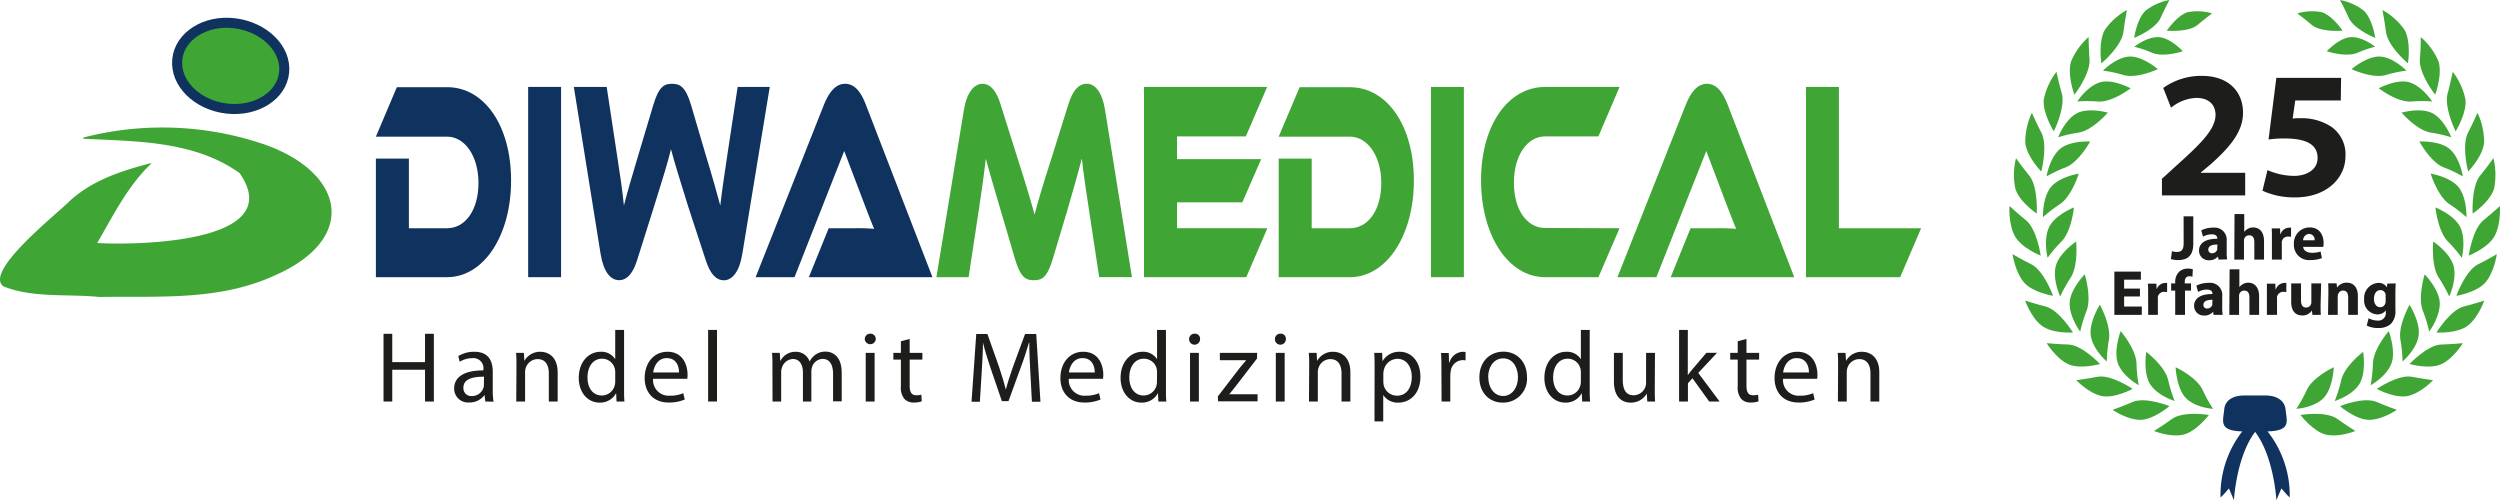 <?xml version="1.0" encoding="UTF-8"?> <svg xmlns="http://www.w3.org/2000/svg" id="LOGO" viewBox="0 0 497.62 99.55"><defs><style>.cls-1,.cls-6{fill:#10325e;}.cls-2,.cls-3,.cls-4{fill:#3fa535;}.cls-3,.cls-4{stroke:#10325e;}.cls-3{stroke-miterlimit:10;}.cls-4{stroke-width:2px;}.cls-5{fill:#1d1d1b;}.cls-6{fill-rule:evenodd;}</style></defs><title>diwamedical_logo_25</title><path class="cls-1" d="M93.76,60.5H79.6V36.9h6.57V50.76h7.59c3.64,0,6.26-3.62,6.26-9s-2.72-9.23-6.26-9.23H79.6l4.17-9.85h10c7.4,0,12.74,7.64,12.74,18.57S101.1,60.5,93.76,60.5Z" transform="translate(-4.78 -5.33)"></path><path class="cls-1" d="M116.46,60.5h-6.55V22.63h6.55Z" transform="translate(-4.78 -5.33)"></path><path class="cls-1" d="M141.75,46.4c-1.83-5.82-2.68-8.65-3.41-11.37-.67,2.72-1.52,5.49-3.35,11.32L131.6,57.1c-.76,2.44-1.89,4-3.6,4s-3.1-1.7-3.67-5.21L119,22.63h6.54l2,13.19c.67,4.25,1.11,7.36,1.43,10.42.69-2.67,1.51-5.55,3-10.48l2.84-9.5c1.11-3.74,2.19-4.25,3.73-4.25s2.69.51,3.8,4.25l2.81,9.56c1.58,5.21,2.31,7.87,3,10.42.35-3,.83-6.23,1.46-10.42l2-13.19h6.39l-5.47,33.28c-.57,3.51-2,5.21-3.67,5.21s-2.81-1.53-3.6-4Z" transform="translate(-4.78 -5.33)"></path><path class="cls-1" d="M165.78,60.5l3.95-9.74H175a37,37,0,0,1,3.77.12c-.57-1.36-1.46-3.68-2.15-5.49l-3.8-10L162.93,60.5h-7.74l13.56-34.24c.89-2.21,2.18-4.25,4.24-4.25s3.26,1.87,4.17,4.25L190.38,60.5Z" transform="translate(-4.78 -5.33)"></path><path class="cls-2" d="M207.29,36.73c1.87,5.83,2.69,8.66,3.42,11.32.69-2.66,1.51-5.44,3.38-11.27L217.47,26c.76-2.43,1.9-4,3.61-4s3.09,1.7,3.66,5.21l5.35,33.28h-6.52l-2-13.19c-.66-4.3-1.11-7.36-1.45-10.41-.7,2.66-1.49,5.54-2.94,10.47l-2.85,9.51c-1.11,3.73-2.18,4.24-3.76,4.24s-2.66-.51-3.76-4.24L204,47.31c-1.55-5.21-2.31-7.87-3-10.41-.32,3-.79,6.17-1.42,10.41l-2,13.19h-6.41l5.47-33.28c.57-3.51,2.05-5.21,3.7-5.21s2.81,1.53,3.57,4Z" transform="translate(-4.78 -5.33)"></path><path class="cls-2" d="M257.05,50.76l-4.2,9.74H232.49V22.64H257l-4.24,9.84H239.06V37h16.76l-3.76,8.6h-13v5.15Z" transform="translate(-4.78 -5.33)"></path><path class="cls-2" d="M273.46,60.5H259.3V36.9h6.57V50.76h7.59c3.64,0,6.26-3.62,6.26-9s-2.72-9.23-6.26-9.23H259.3l4.17-9.84h10c7.4,0,12.74,7.64,12.74,18.56S280.8,60.5,273.46,60.5Z" transform="translate(-4.78 -5.33)"></path><path class="cls-2" d="M296.16,60.5h-6.54V22.64h6.54Z" transform="translate(-4.78 -5.33)"></path><path class="cls-2" d="M327.15,50.76l-4.21,9.74H312.32c-7.34,0-12.74-8.32-12.74-19.3s5.4-18.56,12.74-18.56h14.83l-4.21,9.84H312.32c-3.54,0-6.2,3.79-6.2,9.23s2.63,9,6.2,9Z" transform="translate(-4.78 -5.33)"></path><path class="cls-2" d="M337.33,60.5l3.95-9.74h5.31a36.81,36.81,0,0,1,3.76.12c-.57-1.36-1.45-3.68-2.15-5.49l-3.79-10L334.48,60.5h-7.75L340.3,26.26c.88-2.21,2.18-4.25,4.23-4.25s3.26,1.87,4.18,4.25L361.92,60.5Z" transform="translate(-4.78 -5.33)"></path><path class="cls-2" d="M387.18,50.76,383,60.5H364.26V22.64h6.55V50.76Z" transform="translate(-4.78 -5.33)"></path><path id="D" class="cls-2" d="M21.32,32.72a62.88,62.88,0,0,1,36.09,1.36c16,5.62,18.86,18.84,1.84,26.17-11,5-23.09,4-34.72,4.19-6.28-.64-13.12.26-19.09-2.11-3.95-3,11-14.68,13.22-17,4.66-4.24,10.41-6,16.12-7.53l.06.15c-4.56,4.28-7.5,10.23-10.71,15.75,6.81.43,38.21.28,28.34-13.92-9.12-6.5-20.67-6.29-31.13-6.84,0-.07,0-.14,0-.21" transform="translate(-4.78 -5.33)"></path><g id="Dot"><path id="Punkt_Innen" data-name="Punkt Innen" class="cls-3" d="M50.28,27c5.9.43,10.87-3,11.1-7.74S57,10.35,51.12,9.93,40.25,13,40,17.68,44.38,26.54,50.28,27" transform="translate(-4.78 -5.33)"></path><path id="Punkt_Rand" data-name="Punkt Rand" class="cls-4" d="M49.9,26.94c5.88.68,11-2.56,11.44-7.25s-4-9-9.84-9.73-11,2.55-11.44,7.24S44,26.25,49.9,26.94Z" transform="translate(-4.78 -5.33)"></path></g><path class="cls-5" d="M82.86,71.77v5.64h6.52V71.77h1.76V85.25H89.38V78.93H82.86v6.32H81.12V71.77Z" transform="translate(-4.78 -5.33)"></path><path class="cls-5" d="M101.38,85.25,101.24,84h-.06a3.61,3.61,0,0,1-3,1.44,2.76,2.76,0,0,1-3-2.78c0-2.34,2.08-3.62,5.82-3.6v-.2a2,2,0,0,0-2.2-2.24,4.82,4.82,0,0,0-2.52.72L96,76.21a6,6,0,0,1,3.18-.86c3,0,3.68,2,3.68,4v3.62a13.63,13.63,0,0,0,.16,2.32Zm-.26-4.94c-1.92,0-4.1.3-4.1,2.18a1.56,1.56,0,0,0,1.66,1.68A2.41,2.41,0,0,0,101,82.55a1.84,1.84,0,0,0,.1-.56Z" transform="translate(-4.78 -5.33)"></path><path class="cls-5" d="M107.58,78.19c0-1,0-1.82-.08-2.62h1.56l.1,1.6h0a3.56,3.56,0,0,1,3.2-1.82c1.34,0,3.42.8,3.42,4.12v5.78h-1.76V79.67c0-1.56-.58-2.86-2.24-2.86a2.5,2.5,0,0,0-2.36,1.8,2.53,2.53,0,0,0-.12.82v5.82h-1.76Z" transform="translate(-4.78 -5.33)"></path><path class="cls-5" d="M129,71V82.75c0,.86,0,1.84.08,2.5h-1.58l-.08-1.68h0a3.58,3.58,0,0,1-3.3,1.9c-2.34,0-4.14-2-4.14-4.92,0-3.22,2-5.2,4.34-5.2a3.24,3.24,0,0,1,2.92,1.48h0V71Zm-1.76,8.47a3.11,3.11,0,0,0-.08-.74,2.59,2.59,0,0,0-2.54-2c-1.82,0-2.9,1.6-2.9,3.74,0,2,1,3.58,2.86,3.58a2.65,2.65,0,0,0,2.58-2.1,3.06,3.06,0,0,0,.08-.76Z" transform="translate(-4.78 -5.33)"></path><path class="cls-5" d="M134.78,80.73a3.1,3.1,0,0,0,3.32,3.36,6.36,6.36,0,0,0,2.68-.5l.3,1.26a7.84,7.84,0,0,1-3.22.6c-3,0-4.76-2-4.76-4.88s1.72-5.22,4.54-5.22c3.16,0,4,2.78,4,4.56a6.64,6.64,0,0,1-.06.82Zm5.16-1.26c0-1.12-.46-2.86-2.44-2.86-1.78,0-2.56,1.64-2.7,2.86Z" transform="translate(-4.78 -5.33)"></path><path class="cls-5" d="M145.73,71h1.77V85.25h-1.77Z" transform="translate(-4.78 -5.33)"></path><path class="cls-5" d="M158.53,78.19c0-1,0-1.82-.08-2.62H160l.08,1.56h.06a3.35,3.35,0,0,1,3.05-1.78,2.86,2.86,0,0,1,2.74,1.94h0A4,4,0,0,1,167,76a3.3,3.3,0,0,1,2.14-.68c1.28,0,3.18.84,3.18,4.2v5.7h-1.72V79.77c0-1.86-.68-3-2.1-3a2.28,2.28,0,0,0-2.08,1.6,2.9,2.9,0,0,0-.14.88v6H164.6v-5.8c0-1.54-.68-2.66-2-2.66a2.39,2.39,0,0,0-2.18,1.76,2.23,2.23,0,0,0-.15.86v5.84h-1.72Z" transform="translate(-4.78 -5.33)"></path><path class="cls-5" d="M179.1,72.85a1.1,1.1,0,0,1-2.19,0,1.07,1.07,0,0,1,1.1-1.1A1.05,1.05,0,0,1,179.1,72.85Zm-2,12.4V75.57h1.77v9.68Z" transform="translate(-4.78 -5.33)"></path><path class="cls-5" d="M185.85,72.79v2.78h2.53v1.34h-2.53v5.22c0,1.2.34,1.88,1.32,1.88a3.94,3.94,0,0,0,1-.12l.08,1.32a4.33,4.33,0,0,1-1.57.24,2.44,2.44,0,0,1-1.9-.74,3.59,3.59,0,0,1-.68-2.52V76.91h-1.5V75.57h1.5V73.25Z" transform="translate(-4.78 -5.33)"></path><path class="cls-5" d="M209.86,79.33c-.1-1.88-.22-4.14-.2-5.82h-.06c-.46,1.58-1,3.26-1.7,5.12l-2.38,6.54H204.2L202,78.75c-.64-1.9-1.18-3.64-1.56-5.24h0c0,1.68-.14,3.94-.26,6l-.36,5.78h-1.66l.94-13.48h2.22l2.31,6.52c.56,1.66,1,3.14,1.36,4.54H205c.34-1.36.82-2.84,1.42-4.54l2.4-6.52h2.22l.84,13.48h-1.7Z" transform="translate(-4.78 -5.33)"></path><path class="cls-5" d="M217.53,80.73a3.1,3.1,0,0,0,3.32,3.36,6.42,6.42,0,0,0,2.69-.5l.29,1.26a7.84,7.84,0,0,1-3.22.6c-3,0-4.76-2-4.76-4.88s1.72-5.22,4.54-5.22c3.17,0,4,2.78,4,4.56a6.64,6.64,0,0,1-.06.82Zm5.16-1.26c0-1.12-.46-2.86-2.44-2.86-1.78,0-2.56,1.64-2.7,2.86Z" transform="translate(-4.78 -5.33)"></path><path class="cls-5" d="M236.86,71V82.75c0,.86,0,1.84.08,2.5h-1.59l-.08-1.68h0a3.58,3.58,0,0,1-3.3,1.9c-2.34,0-4.14-2-4.14-4.92,0-3.22,2-5.2,4.34-5.2a3.24,3.24,0,0,1,2.92,1.48h0V71Zm-1.77,8.47a3.71,3.71,0,0,0-.07-.74,2.61,2.61,0,0,0-2.55-2c-1.82,0-2.9,1.6-2.9,3.74,0,2,1,3.58,2.86,3.58A2.66,2.66,0,0,0,235,82a3.64,3.64,0,0,0,.07-.76Z" transform="translate(-4.78 -5.33)"></path><path class="cls-5" d="M243.65,72.85a1.09,1.09,0,0,1-2.18,0,1.07,1.07,0,0,1,1.1-1.1A1,1,0,0,1,243.65,72.85Zm-2,12.4V75.57h1.76v9.68Z" transform="translate(-4.78 -5.33)"></path><path class="cls-5" d="M247.19,84.23l4.38-5.7c.42-.52.82-1,1.26-1.5v0h-5.24V75.57H255l0,1.1-4.32,5.62c-.4.54-.8,1-1.24,1.52v0h5.66v1.4h-7.86Z" transform="translate(-4.78 -5.33)"></path><path class="cls-5" d="M260.73,72.85a1.09,1.09,0,0,1-2.18,0,1.07,1.07,0,0,1,1.1-1.1A1,1,0,0,1,260.73,72.85Zm-2,12.4V75.57h1.76v9.68Z" transform="translate(-4.78 -5.33)"></path><path class="cls-5" d="M265.37,78.19c0-1,0-1.82-.08-2.62h1.56l.1,1.6h0a3.56,3.56,0,0,1,3.2-1.82c1.34,0,3.42.8,3.42,4.12v5.78h-1.76V79.67c0-1.56-.58-2.86-2.24-2.86a2.5,2.5,0,0,0-2.36,1.8,2.53,2.53,0,0,0-.12.82v5.82h-1.76Z" transform="translate(-4.78 -5.33)"></path><path class="cls-5" d="M278.39,78.73c0-1.24,0-2.24-.08-3.16h1.58l.08,1.66h0a3.81,3.81,0,0,1,3.44-1.88c2.34,0,4.1,2,4.1,4.92,0,3.48-2.12,5.2-4.4,5.2a3.39,3.39,0,0,1-3-1.52h0v5.26h-1.74Zm1.74,2.58a4,4,0,0,0,.08.72,2.72,2.72,0,0,0,2.64,2.06c1.86,0,2.94-1.52,2.94-3.74,0-1.94-1-3.6-2.88-3.6a2.81,2.81,0,0,0-2.66,2.18,2.85,2.85,0,0,0-.12.72Z" transform="translate(-4.78 -5.33)"></path><path class="cls-5" d="M291.69,78.59c0-1.14,0-2.12-.08-3h1.54l.06,1.9h.08A2.9,2.9,0,0,1,296,75.35a1.9,1.9,0,0,1,.5.06v1.66a2.64,2.64,0,0,0-.6-.06,2.47,2.47,0,0,0-2.36,2.26,5,5,0,0,0-.08.82v5.16h-1.74Z" transform="translate(-4.78 -5.33)"></path><path class="cls-5" d="M308.72,80.33a4.74,4.74,0,0,1-4.83,5.14c-2.62,0-4.64-1.92-4.64-5,0-3.24,2.12-5.14,4.8-5.14S308.72,77.37,308.72,80.33Zm-7.69.1c0,2.12,1.22,3.72,2.94,3.72s2.95-1.58,2.95-3.76c0-1.64-.83-3.72-2.91-3.72S301,78.59,301,80.43Z" transform="translate(-4.78 -5.33)"></path><path class="cls-5" d="M321.21,71V82.75c0,.86,0,1.84.08,2.5h-1.58l-.08-1.68h0a3.58,3.58,0,0,1-3.3,1.9c-2.34,0-4.14-2-4.14-4.92,0-3.22,2-5.2,4.34-5.2a3.24,3.24,0,0,1,2.92,1.48h0V71Zm-1.76,8.47a3.11,3.11,0,0,0-.08-.74,2.59,2.59,0,0,0-2.54-2c-1.82,0-2.9,1.6-2.9,3.74,0,2,1,3.58,2.86,3.58a2.65,2.65,0,0,0,2.58-2.1,3.06,3.06,0,0,0,.08-.76Z" transform="translate(-4.78 -5.33)"></path><path class="cls-5" d="M334.16,82.61c0,1,0,1.88.07,2.64h-1.56l-.1-1.58h0a3.64,3.64,0,0,1-3.2,1.8c-1.52,0-3.34-.84-3.34-4.24V75.57h1.76v5.36c0,1.84.56,3.08,2.16,3.08a2.54,2.54,0,0,0,2.32-1.6,2.57,2.57,0,0,0,.16-.9V75.57h1.77Z" transform="translate(-4.78 -5.33)"></path><path class="cls-5" d="M340.73,80h0c.24-.34.58-.76.86-1.1l2.84-3.34h2.12l-3.74,4,4.26,5.7H345l-3.34-4.64-.9,1v3.64H339V71h1.74Z" transform="translate(-4.78 -5.33)"></path><path class="cls-5" d="M352.41,72.79v2.78h2.52v1.34h-2.52v5.22c0,1.2.34,1.88,1.32,1.88a3.92,3.92,0,0,0,1-.12l.08,1.32a4.31,4.31,0,0,1-1.56.24,2.44,2.44,0,0,1-1.9-.74,3.59,3.59,0,0,1-.68-2.52V76.91h-1.5V75.57h1.5V73.25Z" transform="translate(-4.78 -5.33)"></path><path class="cls-5" d="M359.69,80.73A3.1,3.1,0,0,0,363,84.09a6.36,6.36,0,0,0,2.68-.5l.3,1.26a7.84,7.84,0,0,1-3.22.6c-3,0-4.76-2-4.76-4.88s1.72-5.22,4.54-5.22c3.16,0,4,2.78,4,4.56a6.64,6.64,0,0,1-.06.82Zm5.16-1.26c0-1.12-.46-2.86-2.44-2.86-1.78,0-2.56,1.64-2.7,2.86Z" transform="translate(-4.78 -5.33)"></path><path class="cls-5" d="M370.65,78.19c0-1,0-1.82-.08-2.62h1.56l.1,1.6h0a3.56,3.56,0,0,1,3.2-1.82c1.34,0,3.42.8,3.42,4.12v5.78h-1.76V79.67c0-1.56-.58-2.86-2.24-2.86a2.5,2.5,0,0,0-2.36,1.8,2.53,2.53,0,0,0-.12.82v5.82h-1.76Z" transform="translate(-4.78 -5.33)"></path><path class="cls-5" d="M439.42,48.39h1.93v5.42c0,2.44-1.16,3.29-3.05,3.29a5.33,5.33,0,0,1-1.41-.2l.22-1.57a3.17,3.17,0,0,0,1,.15c.81,0,1.32-.36,1.32-1.7Z" transform="translate(-4.78 -5.33)"></path><path class="cls-5" d="M446.38,57l-.12-.62h0a2.24,2.24,0,0,1-1.77.76,1.91,1.91,0,0,1-2-1.91c0-1.61,1.45-2.39,3.64-2.37v-.09c0-.33-.17-.8-1.13-.8a3.41,3.41,0,0,0-1.71.47l-.36-1.25a5.16,5.16,0,0,1,2.42-.55A2.42,2.42,0,0,1,448,53.29v2.16a8.88,8.88,0,0,0,.09,1.51ZM446.15,54c-1,0-1.81.23-1.81,1a.7.7,0,0,0,.77.74,1.06,1.06,0,0,0,1-.71,1.19,1.19,0,0,0,0-.33Z" transform="translate(-4.78 -5.33)"></path><path class="cls-5" d="M449.56,47.94h1.93v3.54h0a2.25,2.25,0,0,1,.77-.63,2.06,2.06,0,0,1,1-.25c1.23,0,2.17.86,2.17,2.72V57h-1.93V53.54c0-.81-.28-1.37-1-1.37a1,1,0,0,0-1,.67,1.24,1.24,0,0,0-.06.43V57h-1.93Z" transform="translate(-4.78 -5.33)"></path><path class="cls-5" d="M457,52.79c0-.91,0-1.51-.05-2h1.66l.06,1.15h.06a1.83,1.83,0,0,1,1.67-1.29,1.71,1.71,0,0,1,.41,0v1.82a2.47,2.47,0,0,0-.52-.05,1.23,1.23,0,0,0-1.32,1,1.85,1.85,0,0,0,0,.43V57H457Z" transform="translate(-4.78 -5.33)"></path><path class="cls-5" d="M463.22,54.47c.07.8.86,1.18,1.76,1.18a5.59,5.59,0,0,0,1.71-.25l.26,1.31a6.24,6.24,0,0,1-2.25.38,3,3,0,0,1-3.32-3.17,3.12,3.12,0,0,1,3.14-3.32c2,0,2.77,1.57,2.77,3.11a5.37,5.37,0,0,1-.06.76Zm2.28-1.32a1.13,1.13,0,0,0-1.09-1.26,1.27,1.27,0,0,0-1.2,1.26Z" transform="translate(-4.78 -5.33)"></path><path class="cls-5" d="M430.73,64.34h-3.15v2h3.52V68h-5.46V59.39h5.28V61h-3.34v1.78h3.15Z" transform="translate(-4.78 -5.33)"></path><path class="cls-5" d="M432.36,63.79c0-.91,0-1.51-.05-2H434l.06,1.15h0a1.84,1.84,0,0,1,1.68-1.29,1.63,1.63,0,0,1,.4,0v1.82a2.4,2.4,0,0,0-.52-.05,1.24,1.24,0,0,0-1.32,1,2.63,2.63,0,0,0,0,.43V68h-1.93Z" transform="translate(-4.78 -5.33)"></path><path class="cls-5" d="M437.75,68V63.17h-.81V61.74h.81V61.5a2.82,2.82,0,0,1,.79-2.08,2.52,2.52,0,0,1,1.72-.63,4,4,0,0,1,1,.13l-.08,1.49a2.14,2.14,0,0,0-.62-.09c-.64,0-.91.5-.91,1.11v.31h1.25v1.43H439.7V68Z" transform="translate(-4.78 -5.33)"></path><path class="cls-5" d="M445.4,68l-.11-.62h0a2.24,2.24,0,0,1-1.78.76,1.91,1.91,0,0,1-2-1.91c0-1.61,1.45-2.39,3.65-2.37v-.09c0-.33-.18-.8-1.13-.8a3.48,3.48,0,0,0-1.72.47l-.35-1.25a5.11,5.11,0,0,1,2.41-.55,2.42,2.42,0,0,1,2.74,2.69v2.16a8.88,8.88,0,0,0,.09,1.51ZM445.18,65c-1,0-1.81.23-1.81,1a.69.69,0,0,0,.76.74,1.06,1.06,0,0,0,1-.71,1.75,1.75,0,0,0,0-.33Z" transform="translate(-4.78 -5.33)"></path><path class="cls-5" d="M448.58,58.94h1.94v3.54h0a2.31,2.31,0,0,1,.76-.63,2.1,2.1,0,0,1,1-.25c1.23,0,2.17.86,2.17,2.72V68h-1.93V64.54c0-.81-.28-1.37-1-1.37a1,1,0,0,0-1,.67,1.24,1.24,0,0,0-.06.43V68h-1.94Z" transform="translate(-4.78 -5.33)"></path><path class="cls-5" d="M456,63.79c0-.91,0-1.51,0-2h1.67l.06,1.15h.05a1.84,1.84,0,0,1,1.68-1.29,1.71,1.71,0,0,1,.41,0v1.82a2.47,2.47,0,0,0-.52-.05,1.25,1.25,0,0,0-1.33,1,2.72,2.72,0,0,0,0,.43V68H456Z" transform="translate(-4.78 -5.33)"></path><path class="cls-5" d="M466.69,66c0,.82,0,1.48.05,2h-1.68l-.09-.88h0a2.21,2.21,0,0,1-1.94,1c-1.26,0-2.19-.79-2.19-2.71V61.74h1.95v3.35c0,.9.29,1.45,1,1.45a1,1,0,0,0,1-.68,1.07,1.07,0,0,0,.06-.42v-3.7h1.95Z" transform="translate(-4.78 -5.33)"></path><path class="cls-5" d="M468.24,63.73c0-.78,0-1.44-.05-2h1.68l.09.86h0a2.27,2.27,0,0,1,1.92-1c1.27,0,2.23.84,2.23,2.67V68h-1.93V64.52c0-.81-.29-1.35-1-1.35a1,1,0,0,0-1,.72,1.4,1.4,0,0,0-.08.49V68h-1.93Z" transform="translate(-4.78 -5.33)"></path><path class="cls-5" d="M481.63,61.74c0,.4-.05.92-.05,1.85v3.47a3.56,3.56,0,0,1-.95,2.79,3.78,3.78,0,0,1-2.52.77,4.81,4.81,0,0,1-2.24-.49l.38-1.46a3.79,3.79,0,0,0,1.8.47,1.48,1.48,0,0,0,1.62-1.64v-.4h0a2,2,0,0,1-1.67.81,2.74,2.74,0,0,1-2.64-3,3,3,0,0,1,2.83-3.27,1.87,1.87,0,0,1,1.7.88h0l.07-.74Zm-2,2.53a1.9,1.9,0,0,0,0-.35,1.06,1.06,0,0,0-1.05-.85c-.7,0-1.27.63-1.27,1.76,0,.93.46,1.65,1.27,1.65a1.05,1.05,0,0,0,1-.78,1.7,1.7,0,0,0,.06-.51Z" transform="translate(-4.78 -5.33)"></path><path class="cls-2" d="M424.13,77.29a28.64,28.64,0,0,1,.39-4.15c.6-2.9-1.77-7.16-1.77-7.16s-2.29,3.63-1.78,6.34S424.13,77.29,424.13,77.29Z" transform="translate(-4.78 -5.33)"></path><path class="cls-2" d="M412.17,73.64s2.58.23,4.18.26c2.81,0,6.43,3.88,6.43,3.88s-4,1.16-6.4,0S412.17,73.64,412.17,73.64Z" transform="translate(-4.78 -5.33)"></path><path class="cls-2" d="M418.84,71.34a28.23,28.23,0,0,1,1.21-4c1.16-2.72-.31-7.4-.31-7.4s-3,3.06-3,5.82S418.84,71.34,418.84,71.34Z" transform="translate(-4.78 -5.33)"></path><path class="cls-2" d="M407.88,65.16s2.48.79,4,1.16c2.74.65,5.52,5.2,5.52,5.2s-4.14.26-6.26-1.39S407.88,65.16,407.88,65.16Z" transform="translate(-4.78 -5.33)"></path><path class="cls-2" d="M414.86,64.35a27.83,27.83,0,0,1,2-3.63c1.67-2.41,1.17-7.31,1.17-7.31s-3.51,2.35-4.09,5.05S414.86,64.35,414.86,64.35Z" transform="translate(-4.78 -5.33)"></path><path class="cls-2" d="M405.37,55.92s2.26,1.31,3.71,2c2.55,1.24,4.36,6.29,4.36,6.29s-4.1-.64-5.84-2.72S405.37,55.92,405.37,55.92Z" transform="translate(-4.78 -5.33)"></path><path class="cls-2" d="M412.35,56.65A27.53,27.53,0,0,1,415,53.52c2.12-2,2.59-6.9,2.59-6.9s-3.89,1.54-5,4.05S412.35,56.65,412.35,56.65Z" transform="translate(-4.78 -5.33)"></path><path class="cls-2" d="M404.76,46.34s1.95,1.77,3.22,2.77c2.25,1.76,3,7.1,3,7.1s-3.88-1.51-5.17-3.93S404.76,46.34,404.76,46.34Z" transform="translate(-4.78 -5.33)"></path><path class="cls-2" d="M411.43,48.56a27,27,0,0,1,3.21-2.48c2.47-1.49,3.91-6.19,3.91-6.19s-4.11.66-5.69,2.88S411.43,48.56,411.43,48.56Z" transform="translate(-4.78 -5.33)"></path><path class="cls-2" d="M406.06,36.82s1.55,2.15,2.6,3.41c1.84,2.22,1.53,7.61,1.53,7.61s-3.49-2.33-4.27-5A13.82,13.82,0,0,1,406.06,36.82Z" transform="translate(-4.78 -5.33)"></path><path class="cls-2" d="M412.14,40.45a25.61,25.61,0,0,1,3.63-1.74c2.71-.92,5.05-5.21,5.05-5.21s-4.14-.24-6.13,1.59S412.14,40.45,412.14,40.45Z" transform="translate(-4.78 -5.33)"></path><path class="cls-2" d="M409.22,27.78s1.09,2.45,1.87,3.91c1.36,2.57,0,7.78,0,7.78s-2.95-3-3.19-5.8A13.94,13.94,0,0,1,409.22,27.78Z" transform="translate(-4.78 -5.33)"></path><path class="cls-2" d="M414.45,32.66a25.63,25.63,0,0,1,3.89-.91c2.83-.31,6-4,6-4s-4-1.14-6.31.21S414.45,32.66,414.45,32.66Z" transform="translate(-4.78 -5.33)"></path><path class="cls-2" d="M414.11,19.62s.58,2.64,1.05,4.23c.82,2.82-1.57,7.62-1.57,7.62s-2.27-3.62-2-6.37A13.81,13.81,0,0,1,414.11,19.62Z" transform="translate(-4.78 -5.33)"></path><path class="cls-2" d="M418.25,25.53a26,26,0,0,1,4,0c2.82.31,6.63-2.62,6.63-2.62s-3.69-2-6.21-1.16S418.25,25.53,418.25,25.53Z" transform="translate(-4.78 -5.33)"></path><path class="cls-2" d="M420.51,12.7s.05,2.71.18,4.37c.25,2.93-3,7.11-3,7.11s-1.51-4-.65-6.66A13.38,13.38,0,0,1,420.51,12.7Z" transform="translate(-4.78 -5.33)"></path><path class="cls-2" d="M423.38,19.39a24.87,24.87,0,0,1,3.91.82c2.69.92,7-1.12,7-1.12s-3.21-2.75-5.84-2.49S423.38,19.39,423.38,19.39Z" transform="translate(-4.78 -5.33)"></path><path class="cls-2" d="M428.14,7.32s-.49,2.66-.69,4.31c-.34,2.93-4.39,6.31-4.39,6.31s-.67-4.28.69-6.67A13,13,0,0,1,428.14,7.32Z" transform="translate(-4.78 -5.33)"></path><path class="cls-2" d="M429.6,14.63A22.54,22.54,0,0,1,433,15.77c2.29,1.1,6.27-.24,6.27-.24s-2.56-2.77-4.9-2.81S429.6,14.63,429.6,14.63Z" transform="translate(-4.78 -5.33)"></path><path class="cls-2" d="M436.59,5.33s-1.1,2.11-1.69,3.45c-1,2.38-5.32,4.1-5.32,4.1s.53-3.81,2.29-5.44A11,11,0,0,1,436.59,5.33Z" transform="translate(-4.78 -5.33)"></path><path class="cls-2" d="M445.1,8s-1.79,1.34-2.83,2.24c-1.84,1.59-6.19,1.2-6.19,1.2s2-3,4.13-3.68A10.33,10.33,0,0,1,445.1,8Z" transform="translate(-4.78 -5.33)"></path><path class="cls-2" d="M445.29,86.71a27.28,27.28,0,0,1-2-3.59c-1.15-2.71-5.46-4.69-5.46-4.69s.18,4.34,2.12,6.21S445.29,86.71,445.29,86.71Z" transform="translate(-4.78 -5.33)"></path><path class="cls-2" d="M433.54,91.12s2.22-1.4,3.52-2.37c2.31-1.69,7.4-.82,7.4-.82s-2.59,3.4-5.19,3.94S433.54,91.12,433.54,91.12Z" transform="translate(-4.78 -5.33)"></path><path class="cls-2" d="M437.65,85.15a27.87,27.87,0,0,1-1.26-4c-.58-2.91-4.4-5.78-4.4-5.78s-.69,4.29.84,6.54S437.65,85.15,437.65,85.15Z" transform="translate(-4.78 -5.33)"></path><path class="cls-2" d="M425.29,86.91s2.45-.89,3.92-1.54c2.59-1.16,7.39.8,7.39.8s-3.21,2.76-5.85,2.73S425.29,86.91,425.29,86.91Z" transform="translate(-4.78 -5.33)"></path><path class="cls-2" d="M430.49,82a28.07,28.07,0,0,1-.44-4.14c0-3-3.16-6.62-3.16-6.62s-1.52,4.05-.48,6.59S430.49,82,430.49,82Z" transform="translate(-4.78 -5.33)"></path><path class="cls-2" d="M418.06,81s2.57-.34,4.14-.66c2.76-.57,7.07,2.4,7.07,2.4s-3.69,2-6.27,1.39S418.06,81,418.06,81Z" transform="translate(-4.78 -5.33)"></path><path class="cls-2" d="M483,77.29a28.64,28.64,0,0,0-.39-4.15C482,70.24,484.4,66,484.4,66s2.29,3.63,1.77,6.34S483,77.29,483,77.29Z" transform="translate(-4.78 -5.33)"></path><path class="cls-2" d="M495,73.64s-2.58.23-4.17.26c-2.81,0-6.43,3.88-6.43,3.88s4,1.16,6.4,0S495,73.64,495,73.64Z" transform="translate(-4.78 -5.33)"></path><path class="cls-2" d="M488.31,71.34a28.23,28.23,0,0,0-1.21-4c-1.16-2.72.31-7.4.31-7.4s3,3.06,3,5.82S488.31,71.34,488.31,71.34Z" transform="translate(-4.78 -5.33)"></path><path class="cls-2" d="M499.27,65.16s-2.48.79-4,1.16c-2.75.65-5.52,5.2-5.52,5.2s4.14.26,6.26-1.39S499.27,65.16,499.27,65.16Z" transform="translate(-4.78 -5.33)"></path><path class="cls-2" d="M492.29,64.35a27.83,27.83,0,0,0-2-3.63c-1.68-2.41-1.17-7.31-1.17-7.31s3.5,2.35,4.09,5.05S492.29,64.35,492.29,64.35Z" transform="translate(-4.78 -5.33)"></path><path class="cls-2" d="M501.77,55.92s-2.26,1.31-3.7,2c-2.55,1.24-4.36,6.29-4.36,6.29s4.1-.64,5.84-2.72S501.77,55.92,501.77,55.92Z" transform="translate(-4.78 -5.33)"></path><path class="cls-2" d="M494.8,56.65a27.53,27.53,0,0,0-2.65-3.13c-2.12-2-2.6-6.9-2.6-6.9s3.89,1.54,5,4.05S494.8,56.65,494.8,56.65Z" transform="translate(-4.78 -5.33)"></path><path class="cls-2" d="M502.39,46.34s-1.95,1.77-3.22,2.77c-2.25,1.76-3,7.1-3,7.1s3.88-1.51,5.17-3.93S502.39,46.34,502.39,46.34Z" transform="translate(-4.78 -5.33)"></path><path class="cls-2" d="M495.72,48.56a27,27,0,0,0-3.21-2.48c-2.47-1.49-3.91-6.19-3.91-6.19s4.11.66,5.69,2.88S495.72,48.56,495.72,48.56Z" transform="translate(-4.78 -5.33)"></path><path class="cls-2" d="M501.09,36.82s-1.56,2.15-2.6,3.41c-1.85,2.22-1.53,7.61-1.53,7.61s3.49-2.33,4.27-5A14,14,0,0,0,501.09,36.82Z" transform="translate(-4.78 -5.33)"></path><path class="cls-2" d="M495,40.45a25.36,25.36,0,0,0-3.64-1.74c-2.7-.92-5-5.21-5-5.21s4.14-.24,6.13,1.59S495,40.45,495,40.45Z" transform="translate(-4.78 -5.33)"></path><path class="cls-2" d="M497.92,27.78s-1.09,2.45-1.86,3.91c-1.36,2.57,0,7.78,0,7.78s2.95-3,3.18-5.8A13.78,13.78,0,0,0,497.92,27.78Z" transform="translate(-4.78 -5.33)"></path><path class="cls-2" d="M492.7,32.66a25.63,25.63,0,0,0-3.89-.91c-2.83-.31-6-4-6-4s4-1.14,6.31.21S492.7,32.66,492.7,32.66Z" transform="translate(-4.78 -5.33)"></path><path class="cls-2" d="M493,19.62s-.57,2.64-1,4.23c-.82,2.82,1.57,7.62,1.57,7.62s2.27-3.62,1.95-6.37A13.67,13.67,0,0,0,493,19.62Z" transform="translate(-4.78 -5.33)"></path><path class="cls-2" d="M488.9,25.53a26,26,0,0,0-4,0c-2.82.31-6.63-2.62-6.63-2.62s3.69-2,6.21-1.16S488.9,25.53,488.9,25.53Z" transform="translate(-4.78 -5.33)"></path><path class="cls-2" d="M486.63,12.7s0,2.71-.18,4.37c-.24,2.93,3.05,7.11,3.05,7.11s1.5-4,.65-6.66A13.36,13.36,0,0,0,486.63,12.7Z" transform="translate(-4.78 -5.33)"></path><path class="cls-2" d="M483.77,19.39a24.87,24.87,0,0,0-3.91.82c-2.7.92-7-1.12-7-1.12s3.21-2.75,5.84-2.49S483.77,19.39,483.77,19.39Z" transform="translate(-4.78 -5.33)"></path><path class="cls-2" d="M479,7.32s.5,2.66.7,4.31c.34,2.93,4.38,6.31,4.38,6.31s.67-4.28-.69-6.67A12.89,12.89,0,0,0,479,7.32Z" transform="translate(-4.78 -5.33)"></path><path class="cls-2" d="M477.55,14.63a22.15,22.15,0,0,0-3.36,1.14c-2.29,1.1-6.27-.24-6.27-.24s2.55-2.77,4.9-2.81S477.55,14.63,477.55,14.63Z" transform="translate(-4.78 -5.33)"></path><path class="cls-2" d="M470.55,5.33s1.11,2.11,1.7,3.45c1,2.38,5.32,4.1,5.32,4.1s-.54-3.81-2.3-5.44A11,11,0,0,0,470.55,5.33Z" transform="translate(-4.78 -5.33)"></path><path class="cls-2" d="M462.05,8s1.78,1.34,2.82,2.24c1.84,1.59,6.2,1.2,6.2,1.2s-2-3-4.14-3.68A10.29,10.29,0,0,0,462.05,8Z" transform="translate(-4.78 -5.33)"></path><path class="cls-2" d="M461.86,86.71a27.28,27.28,0,0,0,2-3.59c1.15-2.71,5.46-4.69,5.46-4.69s-.18,4.34-2.12,6.21S461.86,86.71,461.86,86.71Z" transform="translate(-4.78 -5.33)"></path><path class="cls-2" d="M473.61,91.12s-2.22-1.4-3.53-2.37c-2.3-1.69-7.4-.82-7.4-.82s2.59,3.4,5.19,3.94S473.61,91.12,473.61,91.12Z" transform="translate(-4.78 -5.33)"></path><path class="cls-2" d="M469.5,85.15a27.87,27.87,0,0,0,1.26-4c.58-2.91,4.4-5.78,4.4-5.78s.69,4.29-.84,6.54S469.5,85.15,469.5,85.15Z" transform="translate(-4.78 -5.33)"></path><path class="cls-2" d="M481.86,86.91s-2.45-.89-3.92-1.54c-2.59-1.16-7.4.8-7.4.8s3.21,2.76,5.86,2.73S481.86,86.91,481.86,86.91Z" transform="translate(-4.78 -5.33)"></path><path class="cls-2" d="M476.66,82a29.63,29.63,0,0,0,.44-4.14c0-3,3.16-6.62,3.16-6.62s1.52,4.05.47,6.59S476.66,82,476.66,82Z" transform="translate(-4.78 -5.33)"></path><path class="cls-2" d="M489.08,81s-2.56-.34-4.13-.66c-2.76-.57-7.07,2.4-7.07,2.4s3.68,2,6.27,1.39S489.08,81,489.08,81Z" transform="translate(-4.78 -5.33)"></path><path class="cls-6" d="M456.13,91.2c4.75-.12,3.82-2,3.59-4.36-.17-1.74-1.71-2.79-4-2.79h-4.21c-2.33,0-3.87,1-4,2.79-.23,2.33-1.16,4.24,3.59,4.36a20.58,20.58,0,0,0-4.33,13.08c0,.27,1.67-1.74,1.67-1.74l1,2.34s.46-8.61,4.22-13.59c3.77,5,4.23,13.59,4.23,13.59l1-2.34s1.66,2,1.66,1.74A20.58,20.58,0,0,0,456.13,91.2Z" transform="translate(-4.78 -5.33)"></path><path class="cls-5" d="M435.11,44.23V40.91l3-2.73c5.11-4.57,7.59-7.2,7.67-9.94,0-1.9-1.16-3.42-3.86-3.42a8.48,8.48,0,0,0-5,1.95l-1.55-3.93a13,13,0,0,1,7.67-2.41c5.29,0,8.21,3.1,8.21,7.35,0,3.92-2.85,7-6.23,10.07l-2.16,1.8v.08h8.82v4.5Z" transform="translate(-4.78 -5.33)"></path><path class="cls-5" d="M470.71,25.33h-9.07l-.51,3.6a10.48,10.48,0,0,1,1.51-.07,10.69,10.69,0,0,1,6.16,1.69,6.67,6.67,0,0,1,2.84,5.87c0,4.35-3.74,8.2-10,8.2a15,15,0,0,1-6.52-1.33l1-4.1a13.47,13.47,0,0,0,5.29,1.15c2.27,0,4.68-1.08,4.68-3.57s-1.91-3.88-6.59-3.88a20.83,20.83,0,0,0-3.17.21l1.55-12.27h12.89Z" transform="translate(-4.78 -5.33)"></path></svg> 